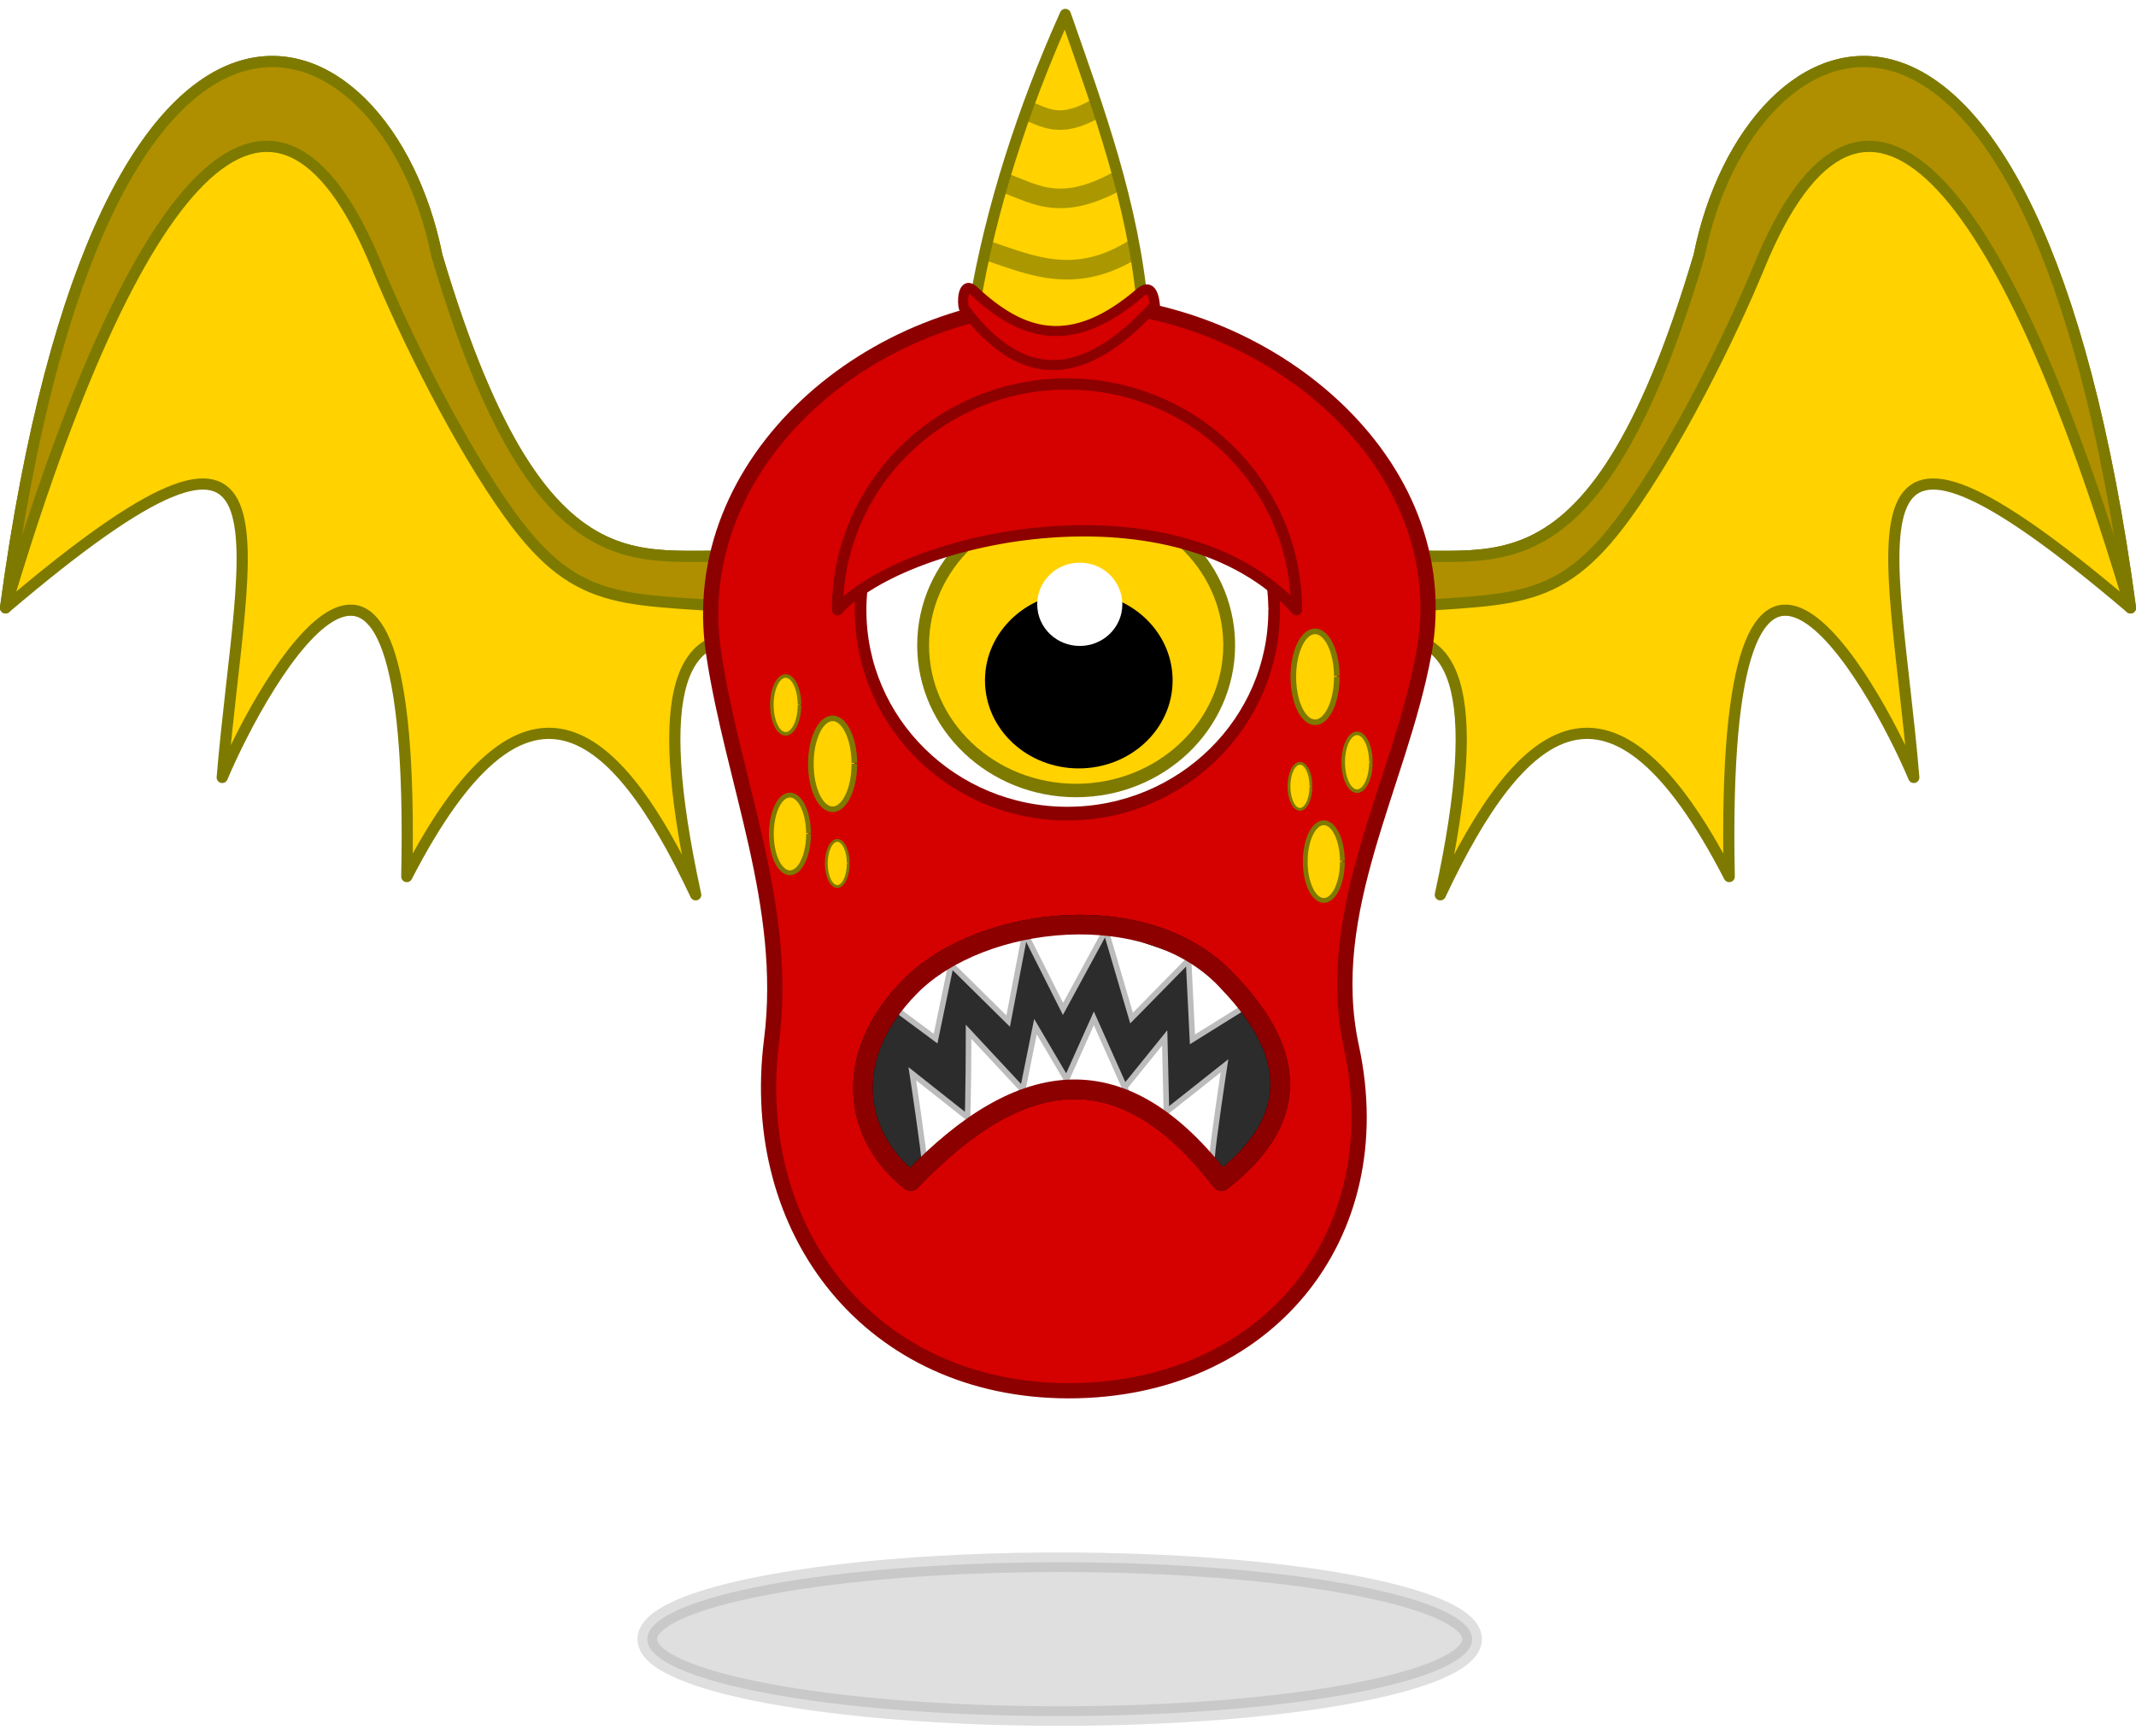 <?xml version="1.0" encoding="UTF-8"?>
<svg version="1.1" viewBox="0 0 381.94 310.46" xmlns="http://www.w3.org/2000/svg">
<defs>
<filter id="a" color-interpolation-filters="sRGB">
<feGaussianBlur stdDeviation="0.761"/>
</filter>
</defs>
<g transform="translate(21.308 -33.031)">
<g transform="matrix(-.836 0 0 .836 22.719 -3.733)" stroke="#7e7a00" stroke-linecap="round" stroke-linejoin="round" stroke-width="2.392">
<path d="m-111.16 163.96c22.494-5.09 46.429 15.593 70.376-65.286 10.775-53.825 71.511-78.927 92.262 75.33-64.388-54.726-50.734-15.746-46.345 36.27-8.804-20.838-41.601-79.009-39.479 21.204-25.266-48.997-44.486-32.849-61.794 3.906 9.777-44.823 2.763-58.318-13.732-54.126" fill="#ffd200"/>
<path d="m-111.16 163.96c22.494-5.09 46.429 15.593 70.376-65.286 10.775-53.825 71.511-78.927 92.262 75.33-27.382-92.014-57.117-127.31-79.387-73.099-6.098 14.844-17.67 38.22-28.5 53.2-15.141 20.942-25.116 17.538-54.619 20.221" fill="#af8f00"/>
</g>
<g transform="matrix(.836 0 0 .836 316.61 -3.733)" stroke="#7e7a00" stroke-linecap="round" stroke-linejoin="round" stroke-width="2.392">
<path d="m-111.16 163.96c22.494-5.09 46.429 15.593 70.376-65.286 10.775-53.825 71.511-78.927 92.262 75.33-64.388-54.726-50.734-15.746-46.345 36.27-8.804-20.838-41.601-79.009-39.479 21.204-25.266-48.997-44.486-32.849-61.794 3.906 9.777-44.823 2.763-58.318-13.732-54.126" fill="#ffd200"/>
<path d="m-111.16 163.96c22.494-5.09 46.429 15.593 70.376-65.286 10.775-53.825 71.511-78.927 92.262 75.33-27.382-92.014-57.117-127.31-79.387-73.099-6.098 14.844-17.67 38.22-28.5 53.2-15.141 20.942-25.116 17.538-54.619 20.221" fill="#af8f00"/>
</g>
<path d="m169.8 87.122c35.179 0 69.798 28.542 63.5 62.736-4.323 23.472-18.234 45.986-12.959 70.418 7.338 33.986-15.362 61.455-50.541 61.455-35.179 0-57.505-28.247-53.133-62.736 3.039-23.974-6.902-46.093-10.367-69.137-5.17-34.378 28.321-62.736 63.5-62.736z" fill="#d50000" stroke="#8c0000" stroke-linecap="round" stroke-linejoin="round" stroke-width="2.726"/>
<g transform="matrix(1.145 0 0 1.166 -13.287 -340.54)" stroke-linecap="round" stroke-linejoin="round">
<path transform="matrix(1.608 0 0 1.859 26.528 -86.358)" d="m102.89 269.14c0 9.268-8.991 16.781-20.083 16.781s-20.083-7.513-20.083-16.781c0-9.268 8.991-16.781 20.083-16.781 10.968 0 19.908 7.354 20.08 16.518" fill="#fff" stroke="#8c0000" stroke-width="1.129"/>
<path transform="matrix(1.19 0 0 1.328 62.512 61.921)" d="m102.89 269.14c0 9.268-8.991 16.781-20.083 16.781s-20.083-7.513-20.083-16.781c0-9.268 8.991-16.781 20.083-16.781 10.968 0 19.908 7.354 20.08 16.518" fill="#ffd200" stroke="#7e7a00" stroke-width="1.554"/>
<path transform="matrix(.683 0 0 .744 104.91 224.49)" d="m102.89 269.14c0 9.268-8.991 16.781-20.083 16.781s-20.083-7.513-20.083-16.781c0-9.268 8.991-16.781 20.083-16.781 10.968 0 19.908 7.354 20.08 16.518" stroke="#000" stroke-width="2.74"/>
<path transform="matrix(.285 0 0 .319 138.02 327.21)" d="m102.89 269.14c0 9.268-8.991 16.781-20.083 16.781s-20.083-7.513-20.083-16.781c0-9.268 8.991-16.781 20.083-16.781 10.968 0 19.908 7.354 20.08 16.518" fill="#fff" stroke="#fff" stroke-width="6.481"/>
</g>
<path d="m141.54 209.36c12.618-12.709 42.848-16.25 56.919-0.545 12.392 12.97 12.413 24.683-1.362 35.404-17.303-22.55-35.363-21.162-55.557 0-9.921-7.69-12.763-22.036 0-34.86z" fill="#2c2c2c" stroke="#000" stroke-linecap="round" stroke-linejoin="round" stroke-width="3.5"/>
<path d="m137.72 212.63 8.266 6.13 2.953-14.205" fill="#fff" stroke="#bcbcbc" stroke-width="1px"/>
<path d="m148.1 204.9 10.865 10.731 2.953-15.442" fill="#fff" stroke="#bcbcbc" stroke-width="1px"/>
<path d="m161.38 198.76 7.391 14.692 8.223-15.156" fill="#fff" stroke="#bcbcbc" stroke-width="1px"/>
<path d="m176.39 199.29 4.639 15.796 10.445-10.636" fill="#fff" stroke="#bcbcbc" stroke-width="1px"/>
<path d="m191.2 204.31 0.717 14.587 9.508-5.934" fill="#fff" stroke="#bcbcbc" stroke-width="1px"/>
<path d="m151.61 234.15c0.272-2.723 0.272-16.613 0.272-16.613l9.489 10.187" fill="#fff" stroke="#bcbcbc" stroke-width="1px"/>
<path d="m161.45 228.49 2.394-11.873 6.087 10.349" fill="#fff" stroke="#bcbcbc" stroke-width="1px"/>
<path d="m179.6 227.72 7.353-9.088 0.339 14.425" fill="#fff" stroke="#bcbcbc" stroke-width="1px"/>
<path d="m168.99 226.96 5.294-11.821 5.925 13.292" fill="#fff" stroke="#bcbcbc" stroke-width="1px"/>
<path d="m153.01 87.222c2.865-16.814 8.503-34.5 16.176-51.61 5.92 16.939 12.164 33.716 13.865 52.765v0c-3.637 4.324-24.709 12.085-30.042-1.155z" fill="#ffd200" stroke="#7e7a00" stroke-linecap="round" stroke-linejoin="round" stroke-width="2"/>
<path d="m152.64 84.868c8.741 8.22 17.612 11.188 30.187 0.281 0.745-0.469 1.995-1.071 2.37 2.426-10.991 12.104-22.495 16.174-34.14 0.552-0.33-0.828-0.265-4.793 1.583-3.259z" fill="#d50000" stroke="#8c0000" stroke-linecap="round" stroke-linejoin="round" stroke-width="1.8"/>
<path d="m144.06 241.51c-0.141-2.733-2.234-16.464-2.234-16.464l10.916 8.64" fill="#fff" stroke="#bcbcbc" stroke-width="1px"/>
<path d="m195.41 240.09c0.141-2.733 2.234-16.464 2.234-16.464l-10.916 8.64" fill="#fff" stroke="#bcbcbc" stroke-width="1px"/>
<path d="m141.54 209.36c12.618-12.709 42.848-16.25 56.919-0.545 12.392 12.97 12.413 24.683-1.362 35.404-17.303-22.55-35.363-21.162-55.557 0-9.921-7.69-12.763-22.036 0-34.86z" fill="none" stroke="#8c0000" stroke-linecap="round" stroke-linejoin="round" stroke-width="3.5"/>
<path transform="translate(359.43 36.291)" d="m-117.5 289.86c0 7.594-33.019 13.75-73.75 13.75s-73.75-6.156-73.75-13.75c0-7.594 33.019-13.75 73.75-13.75 40.279 0 73.108 6.025 73.741 13.534" filter="url(#a)" opacity=".358" stroke="#000" stroke-linecap="round" stroke-linejoin="round" stroke-width="3.5"/>
<path transform="translate(379.65 26.069)" d="m-248.19 143.55c0 4.491-1.741 8.132-3.889 8.132-2.148 0-3.889-3.641-3.889-8.132s1.741-8.132 3.889-8.132c2.124 0 3.855 3.563 3.889 8.004" fill="#ffd200" stroke="#7e7a00"/>
<path transform="matrix(.636 0 0 .636 279.5 67.79)" d="m-248.19 143.55c0 4.491-1.741 8.132-3.889 8.132-2.148 0-3.889-3.641-3.889-8.132s1.741-8.132 3.889-8.132c2.124 0 3.855 3.563 3.889 8.004" fill="#ffd200" stroke="#7e7a00"/>
<path transform="matrix(.854 0 0 .854 335.22 59.565)" d="m-248.19 143.55a3.889 8.132 0 1 1-4.7e-4 -0.128" fill="#ffd200" stroke="#7e7a00"/>
<path transform="matrix(.506 0 0 .506 255.96 114.8)" d="m-248.19 143.55c0 4.491-1.741 8.132-3.889 8.132-2.148 0-3.889-3.641-3.889-8.132s1.741-8.132 3.889-8.132c2.124 0 3.855 3.563 3.889 8.004" fill="#ffd200" stroke="#7e7a00"/>
<path transform="translate(465.92 10.513)" d="m-248.19 143.55c0 4.491-1.741 8.132-3.889 8.132-2.148 0-3.889-3.641-3.889-8.132s1.741-8.132 3.889-8.132c2.124 0 3.855 3.563 3.889 8.004" fill="#ffd200" stroke="#7e7a00"/>
<path transform="matrix(.636 0 0 .636 381.67 78.043)" d="m-248.19 143.55c0 4.491-1.741 8.132-3.889 8.132-2.148 0-3.889-3.641-3.889-8.132s1.741-8.132 3.889-8.132c2.124 0 3.855 3.563 3.889 8.004" fill="#ffd200" stroke="#7e7a00"/>
<path transform="matrix(.506 0 0 .506 338.69 101.01)" d="m-248.19 143.55c0 4.491-1.741 8.132-3.889 8.132-2.148 0-3.889-3.641-3.889-8.132s1.741-8.132 3.889-8.132c2.124 0 3.855 3.563 3.889 8.004" fill="#ffd200" stroke="#7e7a00"/>
<path transform="matrix(.854 0 0 .854 430.68 64.515)" d="m-248.19 143.55c0 4.491-1.741 8.132-3.889 8.132-2.148 0-3.889-3.641-3.889-8.132s1.741-8.132 3.889-8.132c2.124 0 3.855 3.563 3.889 8.004" fill="#ffd200" stroke="#7e7a00"/>
<path d="m154.68 77.655c8.247 2.741 16.184 6.643 27-0.25" fill="none" opacity=".65" stroke="#7e7a00" stroke-linejoin="round" stroke-width="3.5"/>
<path d="m157.18 65.405c5.796 1.562 10.235 6.262 21.75-0.25" fill="none" opacity=".65" stroke="#7e7a00" stroke-linejoin="round" stroke-width="3.5"/>
<path d="m161.68 52.655c3.374 0.804 5.832 3.873 13-0.25" fill="none" opacity=".65" stroke="#7e7a00" stroke-linejoin="round" stroke-width="3.5"/>
<g transform="matrix(1.145 0 0 1.166 -13.287 -340.54)" stroke="#8c0000" stroke-linecap="round" stroke-linejoin="round" stroke-width="1.731">
<path d="m195.47 413.9c-18.471-20.081-60.615-11.659-71.692 0 0-19.122 16.049-34.624 35.846-34.624 19.578 0 35.534 15.172 35.841 34.08" fill="#d50000" stroke="#8c0000" stroke-linecap="round" stroke-linejoin="round" stroke-width="1.731"/>
</g>
</g>
</svg>
